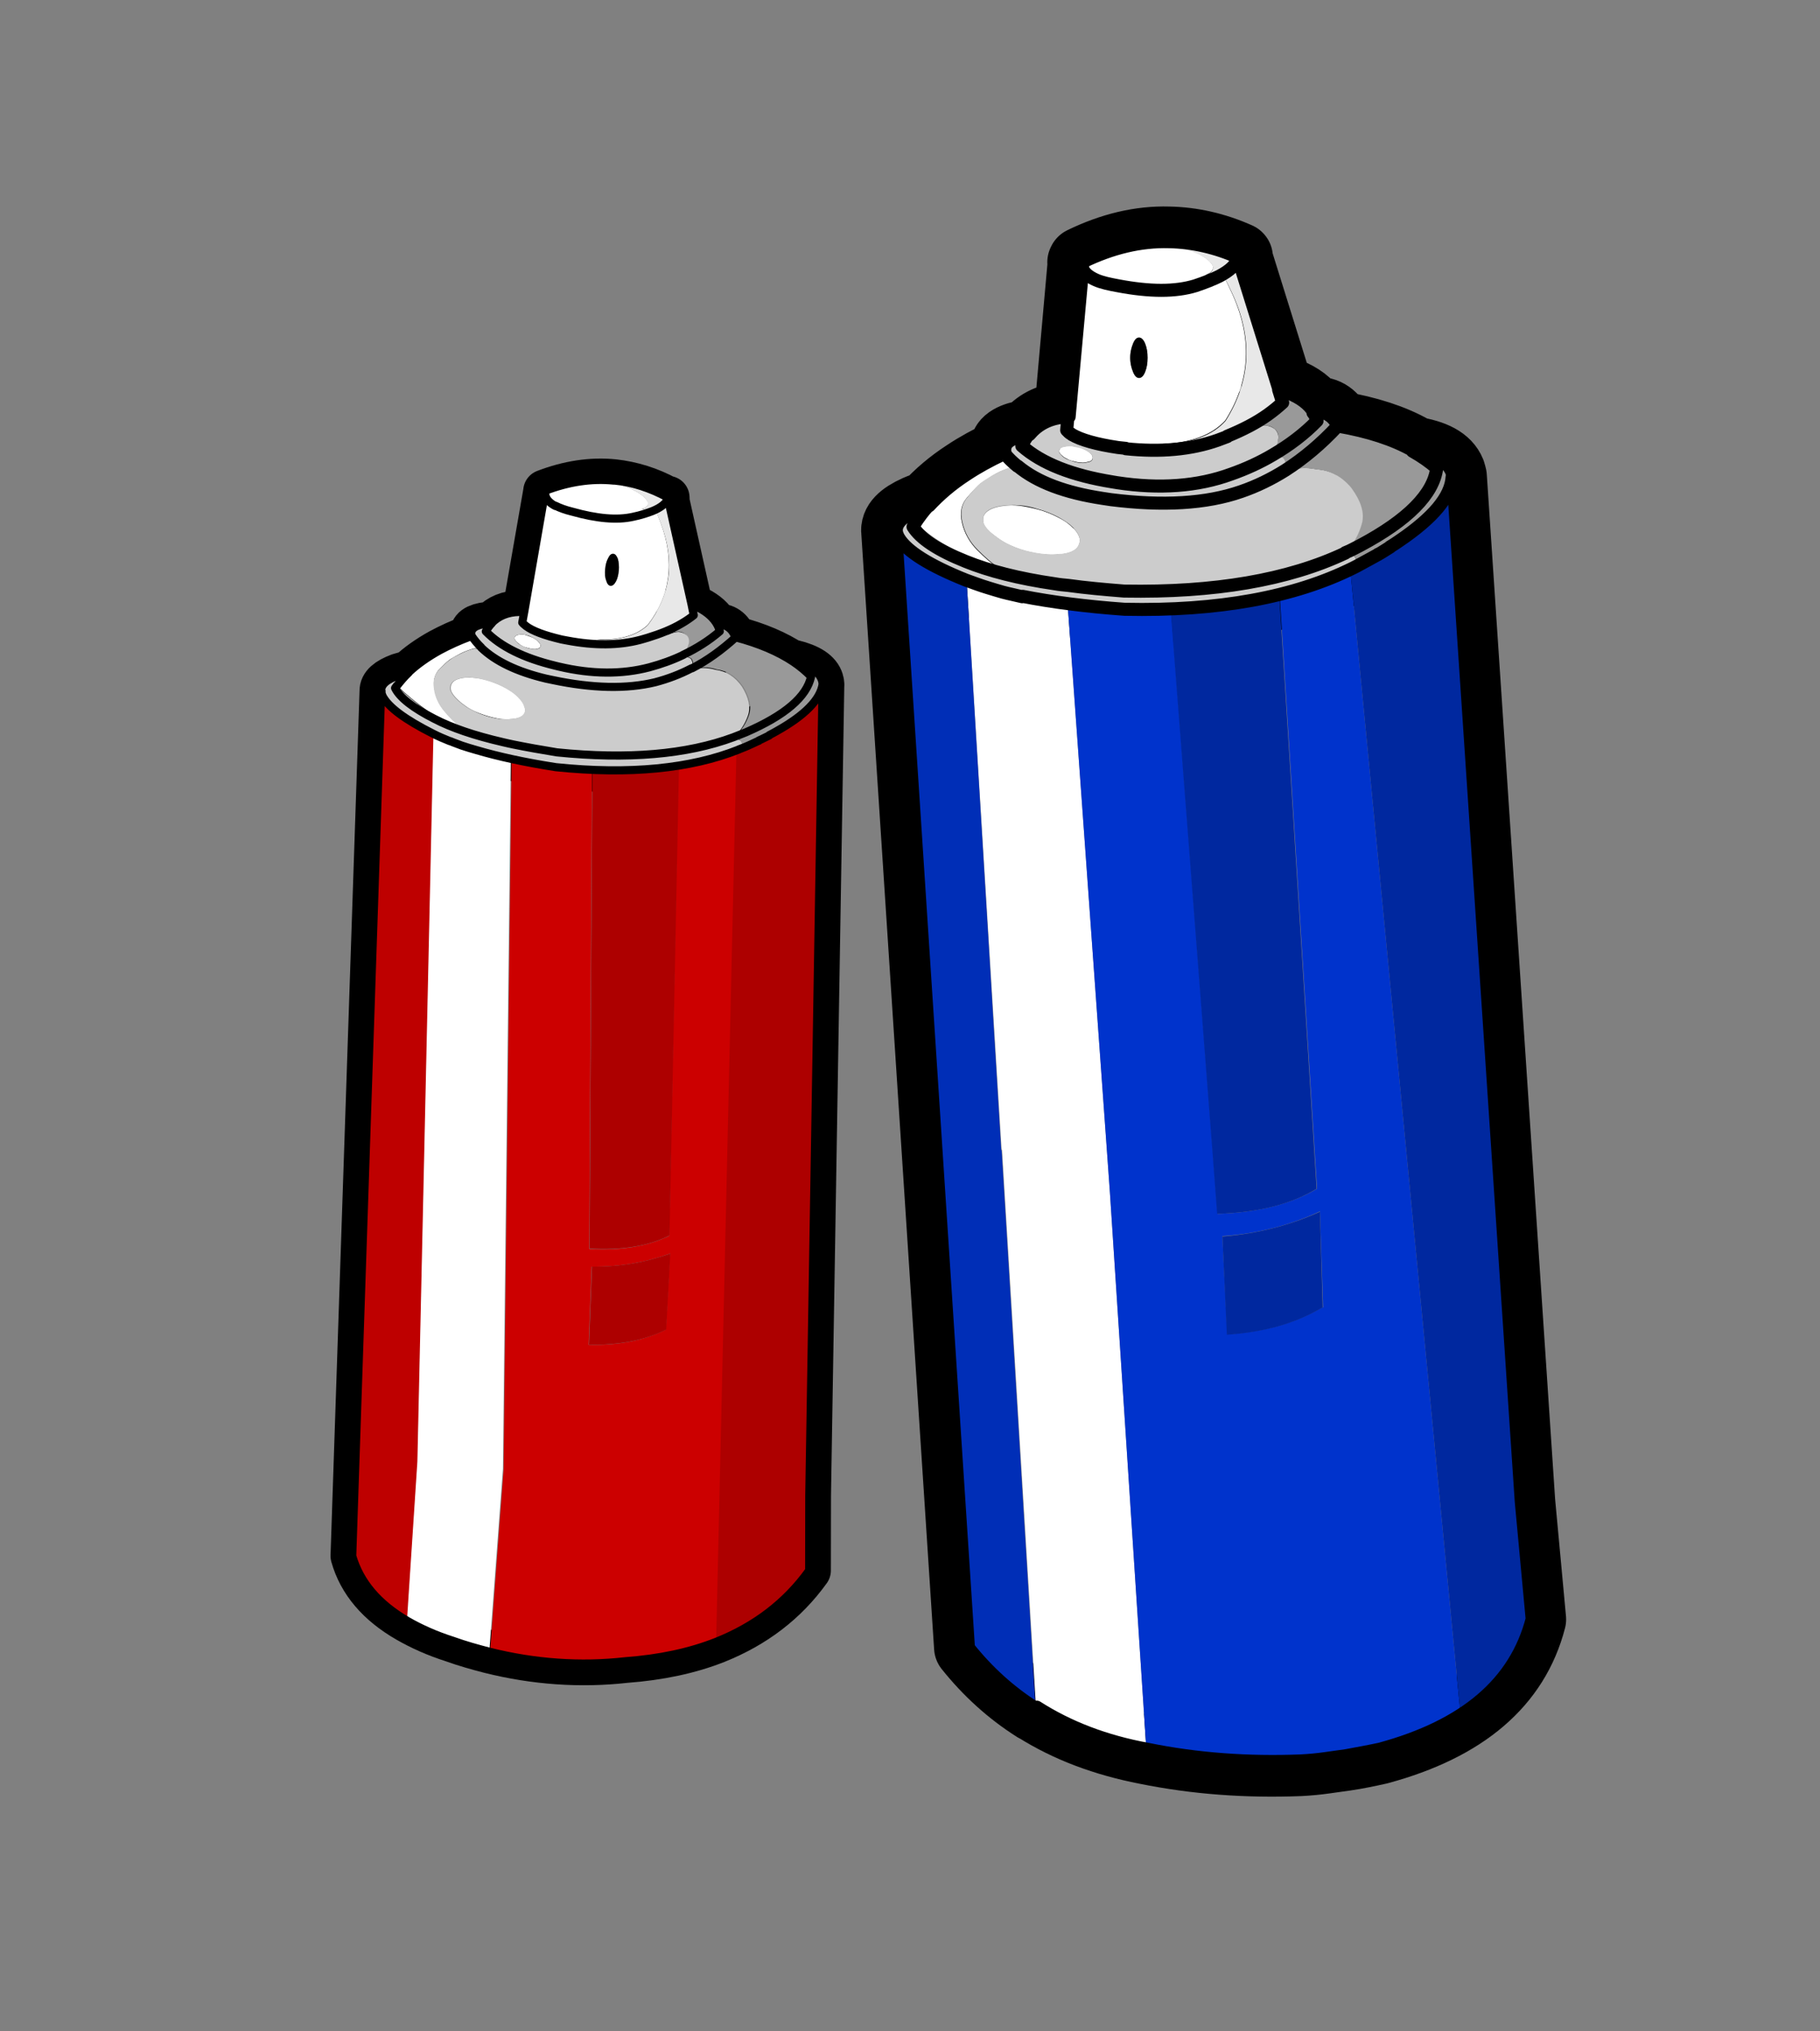 <?xml version="1.0" encoding="utf-8"?>
<!-- Generator: Adobe Illustrator 27.6.1, SVG Export Plug-In . SVG Version: 6.00 Build 0)  -->
<svg version="1.1" id="Layer_1" xmlns="http://www.w3.org/2000/svg" xmlns:xlink="http://www.w3.org/1999/xlink" x="0px" y="0px"
	 viewBox="0 0 483.8 540" style="enable-background:new 0 0 483.8 540;" xml:space="preserve">
<rect x="0" y="0" width="483.8" height="540" fill="#808080" stroke="none"/>
<style type="text/css">
	.st0{fill:none;stroke:#000000;stroke-width:17.196;stroke-linecap:round;stroke-linejoin:round;stroke-miterlimit:4.299;}
	.st1{fill:#FFFFFF;}
	.st2{fill:#0033CC;}
	.st3{fill:#00289F;}
	.st4{fill:#002EB7;}
	.st5{fill:#999999;}
	.st6{fill:#00CCFF;}
	.st7{fill:#CCCCCC;}
	.st8{fill:#E8E8E8;}
	.st9{fill:#F1F1F1;}
	.st10{fill:none;stroke:#000000;stroke-width:3.224;stroke-linecap:round;stroke-linejoin:round;stroke-miterlimit:4.299;}
	.st11{fill:none;stroke:#000000;stroke-width:13.581;stroke-linecap:round;stroke-linejoin:round;stroke-miterlimit:3.395;}
	.st12{fill:#BE0000;}
	.st13{fill:#CC0000;}
	.st14{fill:#AD0000;}
	.st15{fill:none;stroke:#000000;stroke-width:2.546;stroke-linecap:round;stroke-linejoin:round;stroke-miterlimit:3.395;}
</style>
<g transform="matrix( 1.075, 0, 0, 1.075, 791.6,332.25) ">
	<g transform="matrix( 1, 0, 0, 1, 0,0) ">
		<g>
			<path id="SprayCan_0_Layer1_0_1_STROKES" class="st0" d="M-514.8-177.5l18,275.8c4.7,5.9,10.2,10.9,16.5,14.9c0,0,0.1,0,0.1,0
				c7.9,5,17,8.4,27.3,10.4c12.3,2.5,24.9,3.4,37.9,2.9c2.1-0.1,4.2-0.3,6.3-0.6l5-0.7c2.8-0.4,5.6-1,8.3-1.6
				c21.1-5.7,33.6-16.4,37.7-32.2l-2.7-29.1l-16.9-253.5c-0.1-0.4-0.2-0.8-0.3-1.1c-1.1-2.7-4.2-4.4-9.5-5.2c2.3,1.3,4.3,2.7,6,4.2
				c-0.8,6.4-7.1,12.8-18.9,19.1c-1.2,0.6-2.4,1.3-3.7,1.8c-14.2,6.6-32.4,9.7-54.7,9.4c-4.9-0.3-9.5-0.8-13.8-1.4
				c-1.1-0.1-2.2-0.3-3.3-0.4c-9-1.3-16.4-3.2-22-5.5c-6.9-2.8-11.3-5.7-13.1-8.6c0.2-0.3,0.3-0.6,0.5-0.8c1-1.5,2.1-3,3.4-4.4
				c-1.1,0.4-2,0.7-2.9,1.1C-513.4-181.3-515.1-179.5-514.8-177.5c0.1,0.5,0.3,1,0.6,1.5c2.1,3.3,7.6,6.8,16.6,10.4
				c1.7,0.7,3.6,1.3,5.5,1.9c1.2,0.4,2.4,0.7,3.7,1.1c1.5,0.4,3.1,0.7,4.7,1.1c7.1,1.5,15.5,2.5,25.2,3.2c23.2,0.4,42.1-3,56.5-10.2
				c0.6-0.3,1.2-0.6,1.9-1c1.5-0.8,2.9-1.6,4.2-2.3c0,0,0.1,0,0.1-0.1c1.1-0.6,2.1-1.3,3.1-1.9c0.8-0.5,1.5-1,2.3-1.5
				c8.4-5.7,12.7-11,13.1-15.8 M-506.7-184.1c2.5-2.7,5.5-5.3,9.2-7.7c2.7-1.8,5.8-3.5,9.2-5.1c0.1-0.1,0.2-0.1,0.4-0.2
				c-0.1-0.3-0.2-0.7-0.1-1c0-1.8,2.1-3,6.1-3.6c2-2.4,4.7-3.9,8.3-4.3c0.4,0,0.7-0.1,1.1-0.1c0.1,0,0.2,0,0.4,0l3.4-38.1v-0.2
				c7.2-3.5,14.3-5.2,21.3-5c5.7,0.1,11.5,1.4,17.1,3.9c0,0,0.1,0,0.1,0.1c0,0.1,0,0.1-0.1,0.2l10.1,32.4c0.4,0.1,0.7,0.2,1.1,0.3
				c0.4,0.2,0.8,0.3,1.2,0.5c3,1.2,5.1,2.8,6.3,4.8c2.7-0.4,4.7,0.8,6,3.4c7.5,1.3,13.7,3.3,18.6,6.1 M-430.4-245.4l0.1,0.2
				c-0.4,1.5-1.8,3-4.4,4.3c-1.6,0.8-3.6,1.6-6,2.4c-4.9,1.5-11.2,1.5-19.1,0c-2.2-0.4-4-0.8-5.4-1.4c-1.8-0.8-2.9-1.7-3.4-2.9
				c-0.2-0.4-0.2-0.9-0.2-1.4 M-482-201.6c-0.7,0.8-1.2,1.7-1.7,2.8c5,4.4,12.5,7.3,22.4,8.9c0.4,0.1,0.8,0.1,1.2,0.2
				c10.5,1.6,19.9,0.9,28.1-2.1c3.7-1.3,7.2-2.9,10.4-4.8c4.1-2.4,7.8-5.2,10.9-8.4c-0.2-0.7-0.5-1.4-1-2 M-472.3-206l-0.3,3.3
				c0.2,0.2,0.4,0.4,0.6,0.6c0.2,0.2,0.5,0.3,0.7,0.5c2.2,1.3,6,2.4,11.4,3.2c0.6,0.1,1.2,0.1,1.9,0.2c8.6,0.9,16.2,0.2,22.7-2.1
				c0.8-0.3,1.6-0.6,2.4-0.9c3.9-1.6,7.3-3.3,10-5.3c1.4-0.9,2.6-1.9,3.7-3l-1-3.2 M-488-197c0.9,1.2,2,2.2,3.2,3.2
				c4.8,4,11.8,6.6,21.1,8c0.7,0.1,1.4,0.2,2,0.3c12.7,1.6,23.5,1,32.1-2c3.8-1.3,7.5-3.1,11-5.3c4.5-2.9,8.8-6.5,12.8-10.8"/>
		</g>
	</g>
	<g transform="matrix( 1, 0, 0, 1, 0,0) ">
		<g>
			<g id="SprayCan_0_Layer0_0_FILL">
				<path class="st1" d="M-483.5-161.6c-1.7-0.3-3.2-0.7-4.7-1.1c-1.3-0.3-2.6-0.7-3.8-1.1l-3.4-0.9l-2-0.9l0.1,0.8l8.6,140h0.1
					l8.4,137.9l27.3,10.4l-9-137.6l0,0l-10.4-144.8L-483.5-161.6 M-483.5-161.6l-8.5-2.1c1.2,0.4,2.4,0.7,3.8,1.1
					C-486.7-162.2-485.2-161.9-483.5-161.6 M-488-197c0.9,1.2,2,2.2,3.2,3.2c-1-1.1-1.9-2.3-2.8-3.4c-0.2-0.3-0.4-0.5-0.6-0.8
					C-488.1-197.7-488.1-197.4-488-197 M-509.6-183l-0.7,3.2c0.1,0.1,0.1,0.1,0.2,0.1c1-1.5,2.1-3,3.4-4.4
					C-507.8-183.7-508.7-183.3-509.6-183 M-493.9-189.5c0.6-0.4,1.5-1,2.9-1.9c1.3-0.8,2.6-1.4,3.9-1.8c1.3-0.4,3.1,0.6,5.4,3.1
					c-1-1.2-2.1-2.4-3-3.6c-1.2-1-2.3-2.1-3.2-3.2c-0.1,0.1-0.2,0.1-0.4,0.1c-3.4,1.6-6.5,3.3-9.2,5.1c-3.7,2.4-6.7,5-9.2,7.7
					c-1.3,1.4-2.4,2.9-3.4,4.4c3.2,2.6,6.5,4.9,10,6.9c3.3,1.9,6.8,3.5,10.5,4.9l0-0.9c-1.5-0.9-3.2-2.4-5.1-4.3
					c-1.9-1.9-3.2-4.2-3.8-6.8c-0.6-2.5-0.2-4.6,1.4-6.4C-495.5-188-494.4-189.1-493.9-189.5 M-469.5-176.2c-0.3-1-1.1-2-2.4-3.1
					c-0.8-0.7-1.8-1.3-2.8-1.8c-1.5-0.8-3.2-1.5-5.1-2c-1.5-0.4-3-0.7-4.4-0.9c-1.5-0.2-3-0.1-4.4,0.1c-2.6,0.4-4.2,1.3-4.6,2.7
					c-0.1,0.5-0.1,1.1,0.1,1.7c0.4,0.9,1.2,1.8,2.5,2.8c0.9,0.7,1.9,1.4,3,2c1.4,0.7,3,1.4,4.9,1.9c3.1,0.8,5.9,1.1,8.4,0.8
					c0.1,0,0.3,0,0.4,0c2.6-0.3,4-1.2,4.4-2.6C-469.3-175.2-469.3-175.7-469.5-176.2 M-465.7-239.8l-3.4-2.4l-3.3,36.2l-0.3,3.3
					c0.2,0.2,0.4,0.4,0.6,0.6c0.2,0.2,0.5,0.3,0.8,0.5c4.4,1.1,8.8,2.3,13.2,3.4c8.6,0.9,16.2,0.2,22.7-2.1c0.8-0.3,1.6-0.6,2.4-0.9
					c-5,1.7-10.2,2.3-15.9,1.9c7.1-0.3,12.2-2.2,15.5-5.8c6.3-9.9,6.8-20.5,1.5-31.8c-0.6-1.3-1.2-2.6-1.9-3.9l-1.1-0.1
					c-1.6,0.8-3.6,1.6-6,2.4c-4.9,1.5-11.2,1.5-19.1,0c-2.2-0.4-4-0.8-5.4-1.4L-465.7-239.8 M-456.2-224.1c0.4-1,0.9-1.5,1.5-1.5
					c0.6,0,1.1,0.5,1.5,1.5c0.4,1,0.6,2.1,0.6,3.5c0,1.4-0.2,2.5-0.6,3.5c-0.4,1-1,1.5-1.5,1.5c-0.6,0-1.1-0.5-1.5-1.5
					c-0.4-1-0.7-2.1-0.7-3.5C-456.9-222-456.6-223.1-456.2-224.1 M-468.7-242.8c0.4,1.2,1.6,2.1,3.4,2.9c1.4,0.6,3.2,1.1,5.4,1.4
					c7.8,1.5,14.2,1.5,19.1,0c2.4-0.8,4.4-1.6,6-2.4l-3.5-0.2c1.5-0.5,2.1-1.2,1.8-2.4c-1.4-2.3-5.5-4.1-12.2-5.4l1.2-0.5
					c-7-0.1-14.1,1.6-21.3,5v0.2C-468.9-243.6-468.8-243.2-468.7-242.8 M-468.7-242.8c-0.2-0.4-0.2-0.9-0.2-1.3l-0.1,1.6
					C-468.9-242.6-468.8-242.7-468.7-242.8 M-471.4-198.8c-0.5-0.1-1-0.1-1.5,0.1c-0.9,0.1-1.4,0.4-1.5,0.9c-0.1,0.2-0.1,0.4,0,0.6
					c0.1,0.3,0.4,0.6,0.8,0.9c0.3,0.3,0.7,0.5,1.1,0.7c0.5,0.3,1.1,0.5,1.7,0.6c1,0.3,2,0.4,2.9,0.3c0.1,0,0.1,0,0.2-0.1
					c0.9-0.1,1.4-0.4,1.5-0.9c0-0.2,0-0.3,0-0.5c-0.1-0.3-0.4-0.7-0.9-1.1c-0.3-0.2-0.6-0.4-1-0.6c-0.5-0.3-1.1-0.5-1.8-0.7
					C-470.4-198.6-470.9-198.7-471.4-198.8z"/>
				<path class="st2" d="M-472.3-158.7l10.4,144.8l0,0l9,137.6c12.3,2.5,24.9,3.4,37.9,2.9c2.1-0.1,4.2-0.3,6.3-0.6l5-0.8
					c10.4-1.8,19.9-5.2,28.5-10.1l-27.2-282.6c0.1-0.1,0.2-0.2,0.4-0.2l0.1-0.8c-14.5,7.2-33.3,10.7-56.5,10.2
					c-9.7-0.7-18.1-1.8-25.1-3.2L-472.3-158.7 M-434.1-3.4c0.1,0,0.2,0,0.2,0C-425.5-4-417.5-6-410-9.5v-0.4l0.8,24.1
					c-0.1,0.1-0.2,0.1-0.3,0.1c-6.4,3.8-14.2,6-23.4,6.6L-434.1-3.4 M-410.7-15.1c-6.4,3.8-14.6,5.9-24.6,6.2l-1.2-15.9l0,0
					l-10.3-133.4l25.4-2.3l1.5-0.8L-410.7-15.1z"/>
				<path class="st3" d="M-421.5-160.5l-25.4,2.3l10.3,133.4l0,0l1.2,15.9c10-0.3,18.2-2.3,24.6-6.2l-9.2-146.2L-421.5-160.5
					 M-433,21c9.2-0.6,17-2.8,23.4-6.6c0.1,0,0.2-0.1,0.3-0.1L-410-9.8v0.4c-7.5,3.4-15.5,5.4-23.9,6.1c-0.1,0-0.1,0-0.2,0L-433,21
					 M-402-167.5l0-0.2c-0.1,0.1-0.2,0.2-0.4,0.2l27.2,282.6c-8.6,4.9-18.1,8.3-28.5,10.1c2.8-0.4,5.6-0.9,8.3-1.6
					c21.1-5.7,33.6-16.4,37.7-32.2l-2.7-29.1l-16.9-253.5c-0.3,4.9-4.7,10.1-13.1,15.8c-0.7,0.5-1.5,1-2.3,1.5
					c-2.1,1.4-4.2,2.8-6.2,4.1C-399.9-169-400.9-168.2-402-167.5z"/>
				<path class="st4" d="M-480.3,113.3c0,0-0.1,0-0.1,0L-480.3,113.3L-480.3,113.3 M-497.3-164.7c-6.9-2.3-12.7-6.1-17.4-11.3
					l17.8,274.4l16.5,14.9c0,0,0.1,0,0.1,0l-8.4-137.9h-0.1L-497.3-164.7z"/>
				<path class="st5" d="M-514.7-176.1c4.7,5.2,10.5,9,17.4,11.3l-0.1-0.8l2,0.9l3.4,0.9c-2-0.6-3.8-1.3-5.5-1.9
					c-9-3.6-14.6-7.1-16.6-10.4c-0.3-0.5-0.5-1-0.6-1.5L-514.7-176.1 M-401.8-168.6l-0.1,0.8l0,0.2c1.1-0.7,2.1-1.5,3.2-2.2
					c1-0.7,2-1.4,3.1-2.1c-1.3,0.8-2.7,1.6-4.2,2.3C-400.6-169.2-401.2-168.9-401.8-168.6 M-387.1-197.5c-4.9-2.8-11.1-4.8-18.6-6.1
					c-4,4.3-8.3,7.9-12.8,10.8l0.1,0.5c2.3-1.1,4.8-1.3,7.5-0.7c3.3,0.2,6.2,1.7,8.6,4.6c2.4,3.2,3.2,6.1,2.6,8.8
					c-0.7,2.6-2,5.1-4,7.3c1.3-0.6,2.5-1.2,3.7-1.8c11.8-6.3,18.1-12.7,18.9-19.1C-382.8-194.8-384.8-196.2-387.1-197.5 M-379.1-188
					c0.5-1.4,1-2.8,1.5-4.2c-1.1-2.6-4.2-4.4-9.5-5.2c2.3,1.3,4.3,2.7,6,4.2c-0.8,6.4-7.1,12.8-18.9,19.1c-1.2,0.6-2.4,1.3-3.7,1.8
					c0,0.1-0.1,0.3-0.1,0.4c1.2,0.1,2,0.3,2.3,0.4c0.8,0.8,0.7,1.8-0.4,2.9c0.6-0.3,1.2-0.6,1.9-1c1.5-0.8,2.9-1.6,4.2-2.3
					c0,0,0,0,0-0.1c4.3-3.1,8.4-6.4,12.3-9.9C-381.4-183.6-380-185.6-379.1-188 M-410.7-205c-3.1,3.2-6.8,6-10.9,8.3
					c0,0.2,0,0.3-0.1,0.5c1.7,0.1,2.7,0.3,2.9,0.8c0.5,0.9,0.6,1.8,0.3,2.7c4.5-2.9,8.8-6.5,12.8-10.8c-1.3-2.7-3.2-3.8-6-3.4
					C-411.2-206.4-410.9-205.7-410.7-205 M-417.9-211.8c-0.4,0.4-0.7,0.9-1.1,1.3l0,1.2c-1.5,1.3-3,2.5-4.6,3.5
					c-1.2,1.1-2.3,2.2-3.5,3.2c1.2-0.7,2.2-1.1,3.2-1.2c1-0.1,1.9,0.1,2.7,0.8c0.8,0.6,1.1,1.5,0.9,2.6c-0.2,1.1-0.6,2.4-1.3,3.8
					c4.1-2.4,7.8-5.1,10.9-8.3c-0.2-0.7-0.5-1.4-1-2C-412.8-209-414.9-210.6-417.9-211.8 M-471.3-201.6c2.2,1.3,6,2.4,11.4,3.2
					c0.6,0.1,1.2,0.1,1.9,0.2C-462.4-199.3-466.9-200.4-471.3-201.6z"/>
				<path class="st6" d="M-395.7-171.9C-395.7-171.9-395.8-171.9-395.7-171.9c-1.1,0.8-2.1,1.5-3.1,2.2c2-1.3,4.1-2.7,6.2-4.1
					C-393.6-173.2-394.6-172.5-395.7-171.9z"/>
				<path class="st7" d="M-383.4-181.8c-3.9,3.5-8,6.8-12.3,9.9c1.1-0.6,2.1-1.3,3.1-1.9c0.8-0.5,1.6-1,2.3-1.5
					c8.4-5.7,12.7-10.9,13.1-15.8c-0.1-0.4-0.2-0.8-0.3-1.1c-0.5,1.4-1,2.9-1.5,4.2C-380-185.6-381.4-183.6-383.4-181.8
					 M-419.1-212.3l0.1,1.8c0.4-0.4,0.7-0.9,1.1-1.3C-418.3-212-418.7-212.1-419.1-212.3 M-463.7-185.8c-9.3-1.4-16.3-4-21-8
					c1,1.2,2,2.4,3,3.6c-2.4-2.5-4.2-3.5-5.4-3.1c-1.3,0.4-2.6,1.1-3.9,1.8c-1.3,0.8-2.3,1.4-2.9,1.9c-0.6,0.4-1.6,1.5-3.1,3.3
					c-1.6,1.8-2,3.9-1.4,6.4c0.6,2.6,1.8,4.8,3.8,6.8c1.9,1.9,3.6,3.4,5.1,4.3l0,0.9c-3.7-1.4-7.2-3-10.5-4.9c-3.5-2-6.8-4.3-10-6.9
					c-0.2,0.3-0.3,0.6-0.5,0.9c1.8,2.9,6.1,5.8,13.1,8.6c5.7,2.3,13,4.2,22,5.5c1.1,0.2,2.2,0.3,3.3,0.4c4.2,0.6,8.8,1,13.8,1.4
					c22.3,0.4,40.5-2.7,54.7-9.4c2-2.3,3.3-4.7,4-7.3c0.7-2.6-0.2-5.5-2.6-8.8c-2.4-2.9-5.3-4.4-8.6-4.6c-2.7-0.6-5.3-0.4-7.5,0.7
					l-0.1-0.5c-3.5,2.2-7.2,4-11,5.3c-8.7,3-19.4,3.6-32.1,2C-462.3-185.6-463-185.7-463.7-185.8 M-469.5-174.7
					c-0.4,1.4-1.8,2.3-4.4,2.6c-0.2,0-0.3,0-0.4,0c-2.5,0.3-5.3,0-8.4-0.8c-1.8-0.5-3.4-1.1-4.9-1.9c-1.1-0.6-2.1-1.3-3-2
					c-1.3-1-2.1-1.9-2.5-2.8c-0.2-0.6-0.2-1.2-0.1-1.7c0.4-1.4,1.9-2.3,4.6-2.7c1.4-0.2,2.8-0.2,4.4-0.1c1.4,0.1,2.9,0.4,4.4,0.9
					c1.9,0.5,3.6,1.2,5.1,2c1.1,0.6,2,1.2,2.8,1.8c1.3,1.1,2.1,2.1,2.4,3.1C-469.3-175.7-469.3-175.2-469.5-174.7 M-461.6-185.5
					c12.7,1.6,23.5,1,32.1-2c3.8-1.3,7.5-3.1,11-5.3c0.3-0.9,0.2-1.8-0.3-2.7c-0.2-0.5-1.1-0.7-2.9-0.8c0-0.1,0-0.3,0.1-0.5
					c-3.2,1.9-6.6,3.5-10.4,4.8c-8.2,3-17.6,3.7-28.1,2.1c-0.4-0.1-0.8-0.1-1.2-0.2c-9.9-1.5-17.4-4.5-22.4-8.9c0.5-1,1-1.9,1.7-2.8
					c-4,0.5-6.1,1.7-6.1,3.6c0.2,0.3,0.4,0.5,0.6,0.8c0.9,1.2,1.8,2.3,2.8,3.4c4.8,4,11.8,6.6,21,8
					C-463-185.7-462.3-185.6-461.6-185.5 M-473.7-205.9c-3.6,0.4-6.3,1.9-8.3,4.3c-0.7,0.8-1.2,1.7-1.7,2.8c5,4.4,12.5,7.3,22.4,8.9
					c0.4,0.1,0.8,0.1,1.2,0.2c10.5,1.6,19.9,0.9,28.1-2.1c3.7-1.3,7.2-2.9,10.4-4.8c0.7-1.4,1.2-2.7,1.3-3.8c0.2-1.1-0.2-2-0.9-2.6
					c-0.8-0.6-1.7-0.9-2.7-0.8c-1,0.1-2,0.5-3.2,1.2c1.2-1.1,2.3-2.1,3.5-3.2c-3,2-6.1,3.6-9.4,4.6c-0.8,0.3-1.6,0.6-2.4,0.9
					c-6.5,2.3-14.1,3-22.7,2.1c-0.6-0.1-1.2-0.1-1.9-0.2c-5.4-0.8-9.2-1.9-11.4-3.2c-0.3-0.2-0.5-0.3-0.8-0.5
					c-0.3-0.1-0.6-0.2-0.9-0.2c0-0.1-0.1-0.1,0-0.2c0.1-1.1,0.2-2.2,0.2-3.4C-473-205.9-473.4-205.9-473.7-205.9 M-468.1-197.8
					c0.4,0.2,0.7,0.4,1,0.6c0.5,0.4,0.8,0.7,0.9,1.1c0,0.2,0,0.3,0,0.5c-0.1,0.5-0.6,0.8-1.5,0.9c-0.1,0-0.1,0.1-0.2,0.1
					c-0.9,0.1-1.8,0-2.9-0.3c-0.6-0.2-1.2-0.4-1.7-0.6c-0.4-0.2-0.8-0.4-1.1-0.7c-0.4-0.3-0.7-0.7-0.8-0.9c-0.1-0.2-0.1-0.4,0-0.6
					c0.1-0.5,0.6-0.8,1.5-0.9c0.5-0.1,1-0.1,1.5-0.1c0.5,0.1,1,0.2,1.5,0.3C-469.2-198.3-468.6-198-468.1-197.8 M-497.5-165.6
					c1.7,0.7,3.6,1.3,5.5,1.9l8.5,2.1c7.1,1.5,15.5,2.6,25.1,3.2c23.2,0.4,42.1-3,56.5-10.2c1.1-1.1,1.2-2,0.4-2.9
					c-0.3-0.2-1.1-0.3-2.3-0.4c0-0.1,0.1-0.3,0.1-0.4c-14.2,6.6-32.4,9.7-54.7,9.4c-4.9-0.3-9.5-0.8-13.8-1.4
					c-1.2-0.1-2.3-0.3-3.3-0.4c-9-1.3-16.4-3.2-22-5.5c-6.9-2.8-11.3-5.7-13.1-8.6c0.2-0.3,0.3-0.6,0.5-0.9c-0.1,0-0.1-0.1-0.2-0.1
					l0.7-3.2c-3.8,1.6-5.5,3.5-5.2,5.4c0.1,0.5,0.3,1,0.6,1.5C-512.1-172.7-506.5-169.2-497.5-165.6z"/>
				<path class="st8" d="M-419-210.5l-0.1-1.8c-0.4-0.1-0.7-0.2-1.1-0.3l1,3.2c-1.1,1-2.3,2-3.6,2.9c-2.8,2-6.1,3.7-10,5.3
					c3.2-1.1,6.4-2.6,9.4-4.6c1.6-1,3.1-2.2,4.6-3.5L-419-210.5 M-431.8-236.8c5.3,11.2,4.8,21.8-1.5,31.8
					c-3.2,3.6-8.4,5.5-15.5,5.8c5.6,0.4,10.9-0.2,15.9-1.9c3.9-1.6,7.3-3.3,10-5.3c1.3-0.9,2.6-1.9,3.6-2.9l-1-3.2l-10.1-32.4
					c-0.4,1.5-1.8,3-4.4,4.3l1.1,0.1C-433-239.4-432.4-238.1-431.8-236.8 M-436.5-243.4c0.3,1.1-0.3,1.9-1.8,2.4l3.5,0.2
					c2.6-1.3,4-2.8,4.4-4.3l0-0.2c-5.7-2.5-11.4-3.8-17.1-3.9l-1.2,0.5C-442-247.5-437.9-245.7-436.5-243.4z"/>
				<path d="M-456.2-217.1c0.4,1,0.9,1.5,1.5,1.5c0.6,0,1.1-0.5,1.5-1.5c0.4-1,0.6-2.1,0.6-3.5c0-1.4-0.2-2.5-0.6-3.5
					c-0.4-1-1-1.5-1.5-1.5c-0.6,0-1.1,0.5-1.5,1.5c-0.4,1-0.7,2.1-0.7,3.5C-456.9-219.2-456.6-218.1-456.2-217.1z"/>
				<path class="st9" d="M-469-242.5v0.3l3.4,2.4l0.4-0.1c-1.8-0.8-3-1.7-3.4-2.9C-468.8-242.7-468.9-242.6-469-242.5 M-472.9-202.6
					c0,0.1,0,0.2,0,0.2c0.3,0.1,0.6,0.2,0.9,0.2c-0.2-0.2-0.4-0.4-0.6-0.6l0.3-3.3c-0.1,0-0.2,0-0.4,0
					C-472.8-204.8-472.8-203.7-472.9-202.6z"/>
			</g>
		</g>
		<g>
			<path id="SprayCan_0_Layer0_0_1_STROKES" class="st10" d="M-480.4,113.3c-6.3-4-11.8-9-16.5-14.9l-17.9-274.4l-0.1-1.5
				 M-492-163.7c-2-0.6-3.8-1.3-5.5-1.9c-9-3.6-14.6-7.1-16.6-10.4c-0.3-0.5-0.5-1-0.6-1.5c-0.3-2,1.4-3.8,5.2-5.4
				c0.9-0.4,1.8-0.7,2.9-1.1c2.5-2.7,5.5-5.3,9.2-7.7c2.7-1.8,5.8-3.5,9.2-5.1c0.1-0.1,0.2-0.1,0.4-0.2c-0.1-0.3-0.2-0.7-0.1-1
				c0-1.8,2.1-3,6.1-3.6c2-2.4,4.7-3.9,8.3-4.3c0.4,0,0.7-0.1,1.1-0.1c0.1,0,0.2,0,0.4,0l3.3-36.2l0-0.3l0.1-1.6v-0.2
				c7.2-3.5,14.3-5.2,21.3-5c5.7,0.1,11.5,1.4,17.1,3.9c0,0,0.1,0,0.1,0.1c0,0.1,0,0.1-0.1,0.2l10.1,32.4c0.4,0.1,0.7,0.2,1.1,0.3
				c0.4,0.2,0.8,0.3,1.2,0.5c3,1.2,5.1,2.8,6.3,4.8c2.7-0.4,4.7,0.8,6,3.4c7.5,1.3,13.7,3.3,18.6,6.1c5.3,0.8,8.4,2.6,9.5,5.2
				c0.1,0.4,0.2,0.7,0.3,1.1l16.9,253.5l2.7,29.1c-4.1,15.8-16.6,26.5-37.7,32.2c-2.8,0.6-5.6,1.1-8.3,1.6l-5,0.7
				c-2.1,0.3-4.2,0.5-6.3,0.6c-13,0.5-25.7-0.4-37.9-2.9c-10.4-1.9-19.5-5.4-27.3-10.4 M-434.8-240.8c-1.6,0.8-3.6,1.6-6,2.4
				c-4.9,1.5-11.2,1.5-19.1,0c-2.2-0.4-4-0.8-5.4-1.4c-1.8-0.8-2.9-1.7-3.4-2.9c-0.2-0.4-0.2-0.9-0.2-1.4 M-458-198.1
				c8.6,0.9,16.2,0.2,22.7-2.1c0.8-0.3,1.6-0.6,2.4-0.9 M-472.3-206l-0.3,3.3c0.2,0.2,0.4,0.4,0.6,0.6c0.2,0.2,0.5,0.3,0.7,0.5
				 M-434.8-240.8c2.6-1.4,4.1-2.8,4.4-4.3l-0.1-0.2 M-471.3-201.6c2.2,1.3,6,2.4,11.4,3.2c0.6,0.1,1.2,0.1,1.9,0.2 M-484.7-193.8
				c4.8,4,11.8,6.6,21.1,8c0.7,0.1,1.4,0.2,2,0.3c12.7,1.6,23.5,1,32.1-2c3.8-1.3,7.5-3.1,11-5.3 M-482-201.6
				c-0.7,0.8-1.2,1.7-1.7,2.8c5,4.4,12.5,7.3,22.4,8.9c0.4,0.1,0.8,0.1,1.2,0.2c10.5,1.6,19.9,0.9,28.1-2.1
				c3.7-1.3,7.2-2.9,10.4-4.8 M-506.7-184.1c-1.3,1.4-2.4,2.9-3.4,4.4 M-488-197c0.9,1.2,2,2.2,3.2,3.2 M-510.1-179.6
				c-0.2,0.3-0.3,0.5-0.5,0.8c1.8,2.9,6.1,5.8,13.1,8.6c5.7,2.3,13,4.2,22,5.5c1.1,0.2,2.2,0.3,3.3,0.4c4.3,0.6,8.8,1,13.8,1.4
				c22.3,0.4,40.5-2.7,54.7-9.4 M-401.8-168.6c-14.5,7.2-33.3,10.7-56.5,10.2c-9.7-0.7-18.1-1.8-25.2-3.2 M-492-163.7
				c1.2,0.4,2.4,0.7,3.7,1.1c1.5,0.4,3.1,0.7,4.7,1.1 M-420.2-212.7l1,3.2c-1.1,1-2.3,2-3.7,3c-2.8,2-6.1,3.7-10,5.3 M-421.6-196.6
				c4.1-2.4,7.8-5.2,10.9-8.4c-0.2-0.7-0.5-1.4-1-2 M-401.8-168.6c0.6-0.3,1.2-0.6,1.9-1c1.5-0.8,2.9-1.6,4.2-2.3c0,0,0.1,0,0.1-0.1
				 M-387.1-197.5c2.3,1.3,4.3,2.7,6,4.2c-0.8,6.4-7.1,12.8-18.9,19.1c-1.2,0.6-2.4,1.3-3.7,1.8 M-418.5-192.8
				c4.5-2.9,8.8-6.5,12.8-10.8 M-377.3-191.1c-0.3,4.9-4.7,10.1-13.1,15.8c-0.7,0.5-1.5,1-2.3,1.5 M-395.7-171.9
				c1.1-0.6,2.1-1.3,3.1-1.9 M-480.3,113.3c0,0-0.1,0-0.1,0"/>
		</g>
	</g>
</g>
<g transform="matrix( 0.846, -0.071, 0.071, 0.846, 960.85,403.65) ">
	<g transform="matrix( 1, 0, 0, 1, 0,0) ">
		<g>
			<path id="SprayCan_Border_0_Layer1_0_1_STROKES" class="st11" d="M-987.2-342.8l-31.7,269.1c1.6,8.4,6.8,15.7,15.5,21.7
				c3.9,2.7,8.4,5.2,13.7,7.4c3.7,1.7,7.5,3.1,11.2,4.4c13.8,4.7,27.9,6.9,42.1,6.5c10.7,0.1,20.3-1.1,28.9-3.7
				c12.4-3.8,22.7-10.3,30.8-19.8l2-23.4l25.4-252.8c0-0.4,0-0.8-0.1-1.2c-0.6-2.8-3.4-5-8.5-6.7c2,1.6,3.8,3.3,5.2,5.1
				c-1.9,6.2-9.2,11.5-21.8,15.7c-1.3,0.4-2.6,0.8-4,1.2c-15.1,4.2-33.6,4.2-55.5,0.1c-4.8-1.2-9.3-2.4-13.4-3.6
				c-1.1-0.3-2.2-0.7-3.2-1c-8.7-2.8-15.6-5.8-20.8-9.1c-6.3-3.9-10.2-7.5-11.4-10.6c0.2-0.2,0.4-0.5,0.6-0.7c1.2-1.3,2.5-2.6,4-3.8
				c-1.1,0.2-2.1,0.4-3,0.6C-985.1-346.3-987.1-344.8-987.2-342.8c0,0.5,0.1,1,0.3,1.6c1.5,3.6,6.4,7.9,14.7,13
				c1.6,1,3.3,1.9,5.1,2.8c1.1,0.6,2.3,1.1,3.5,1.7c1.4,0.6,2.9,1.2,4.5,1.8c6.7,2.6,14.8,5.1,24.3,7.4c22.8,4.3,42,4,57.5-0.7
				c0.7-0.2,1.3-0.4,2-0.6c1.6-0.5,3.1-1.1,4.5-1.6c0,0,0.1,0,0.1,0c1.2-0.4,2.3-0.9,3.4-1.3c0.9-0.4,1.7-0.7,2.5-1.1
				c9.2-4.2,14.4-8.7,15.5-13.4 M-978.1-347.9c2.9-2.3,6.3-4.3,10.3-6.1c3-1.3,6.3-2.5,9.9-3.5c0.1,0,0.3-0.1,0.4-0.1
				c0-0.4,0-0.7,0-1c0.3-1.8,2.5-2.6,6.6-2.5c2.4-2.1,5.3-3,8.9-2.8c0.4,0,0.7,0,1.1,0.1c0.1,0,0.2,0,0.3,0l9.7-37l0-0.1
				c7.6-2.2,14.9-2.7,21.8-1.4c5.6,1.1,11.1,3.3,16.2,6.7c0,0,0.1,0,0.1,0.1c0,0.1-0.1,0.1-0.1,0.2l4.6,33.7c0.3,0.2,0.7,0.3,1,0.5
				c0.4,0.2,0.8,0.5,1.1,0.7c2.7,1.7,4.5,3.6,5.4,5.8c2.7,0.1,4.5,1.6,5.3,4.4c7.1,2.5,12.9,5.6,17.3,9.1 M-892.7-395.7l0,0.3
				c-0.6,1.4-2.3,2.6-5.1,3.5c-1.7,0.5-3.8,1-6.3,1.3c-5.1,0.7-11.3-0.4-18.8-3.2c-2.1-0.7-3.8-1.5-5.1-2.3
				c-1.7-1.1-2.6-2.2-2.8-3.4c-0.1-0.5-0.1-0.9,0-1.4 M-940.6-363.8l-0.9,3.3c0.1,0.2,0.3,0.4,0.5,0.6c0.2,0.2,0.4,0.4,0.6,0.6
				c2,1.7,5.5,3.4,10.7,5.1c0.6,0.2,1.2,0.3,1.8,0.5c8.4,2.3,15.9,2.8,22.7,1.7c0.9-0.2,1.7-0.3,2.5-0.5c4.1-0.9,7.7-2.1,10.8-3.5
				c1.5-0.7,2.9-1.5,4.1-2.3l-0.4-3.4 M-950.9-361.1c-0.8,0.7-1.5,1.5-2.1,2.4c4.2,5.1,11.1,9.3,20.7,12.5c0.4,0.1,0.8,0.3,1.2,0.4
				c10.1,3.3,19.5,4.1,28.1,2.6c3.9-0.7,7.6-1.7,11-3c4.5-1.7,8.5-3.8,12.1-6.4c-0.1-0.7-0.3-1.4-0.6-2.1 M-957.5-357.6
				c0.7,1.3,1.6,2.6,2.6,3.7c4.1,4.7,10.6,8.5,19.4,11.4c0.6,0.2,1.3,0.4,2,0.6c12.3,3.7,23,4.8,32,3.4c4-0.7,7.9-1.8,11.7-3.4
				c4.9-2.1,9.7-4.9,14.4-8.5"/>
		</g>
	</g>
	<g transform="matrix( 1, 0, 0, 1, 0,0) ">
		<g>
			<g id="SprayCan_Border_0_Layer0_0_FILL">
				<path class="st12" d="M-972-327.3c-6.4-3.4-11.5-8.1-15.3-14.1l-31.6,267.6c1.6,8.4,6.8,15.7,15.5,21.7l7.4-49.2l0,0l9.2-86.5
					l0,0L-972-327.3z"/>
				<path class="st1" d="M-959-321.9c-1.6-0.6-3.1-1.2-4.5-1.8c-1.2-0.5-2.4-1.1-3.5-1.7l-3.2-1.4l-1.8-1.3l-0.1,0.7l-14.8,139.5
					l0,0l-9.2,86.5l0,0l-7.4,49.2c3.9,2.7,8.4,5.2,13.7,7.4c3.7,1.7,7.5,3.1,11.2,4.4l9-56.5l0,0l14.2-149.2l0,0l6.8-71.3
					L-959-321.9 M-959-321.9l-8-3.5c1.1,0.6,2.3,1.1,3.5,1.7C-962.1-323.1-960.6-322.5-959-321.9 M-957.5-357.6
					c0.7,1.3,1.6,2.6,2.7,3.7c-0.8-1.3-1.5-2.6-2.2-3.9c-0.2-0.3-0.3-0.6-0.5-0.9C-957.5-358.3-957.5-357.9-957.5-357.6
					 M-981.1-347.3l-1.2,3c0.1,0.1,0.1,0.1,0.2,0.2c1.2-1.3,2.5-2.6,4-3.8C-979.2-347.7-980.2-347.5-981.1-347.3 M-978.1-347.9
					c-1.5,1.2-2.8,2.5-4,3.8c2.7,3.1,5.6,5.9,8.7,8.5c3,2.4,6.2,4.6,9.5,6.6l0.2-0.9c-1.3-1.2-2.8-2.9-4.3-5.1
					c-1.6-2.2-2.4-4.7-2.6-7.3c-0.2-2.6,0.6-4.6,2.4-6.1c1.8-1.5,3-2.4,3.7-2.7c0.6-0.3,1.7-0.8,3.1-1.4c1.5-0.6,2.8-0.9,4.2-1.2
					c1.3-0.2,2.9,1.1,4.9,3.9c-0.8-1.3-1.6-2.7-2.4-4.1c-1.1-1.2-1.9-2.4-2.7-3.7c-0.1,0-0.3,0.1-0.4,0.1c-3.6,1-6.9,2.2-9.9,3.5
					C-971.8-352.2-975.3-350.2-978.1-347.9 M-942.8-334c-0.1-1-0.7-2.1-1.8-3.4c-0.7-0.8-1.5-1.6-2.5-2.3c-1.3-1-2.9-2-4.7-2.8
					c-1.4-0.7-2.8-1.2-4.2-1.6c-1.5-0.4-2.9-0.6-4.3-0.7c-2.7,0-4.3,0.6-4.9,1.9c-0.2,0.5-0.3,1.1-0.2,1.7c0.2,0.9,0.9,2,2,3.2
					c0.8,0.9,1.7,1.7,2.7,2.5c1.3,1,2.8,1.8,4.5,2.6c2.9,1.3,5.6,2.1,8.1,2.2c0.1,0,0.3,0,0.5,0c2.6,0.1,4.2-0.5,4.8-1.8
					C-942.8-332.9-942.7-333.4-942.8-334 M-928.4-396.1l-2.9-2.9l-9.3,35.2l-0.9,3.3c0.1,0.2,0.3,0.4,0.5,0.6
					c0.2,0.2,0.4,0.4,0.7,0.6c4.2,1.9,8.3,3.7,12.5,5.6c8.4,2.3,15.9,2.8,22.7,1.7c0.9-0.2,1.7-0.3,2.5-0.5
					c-5.2,0.8-10.5,0.6-15.9-0.8c7,0.9,12.4-0.2,16.2-3.2c7.9-8.7,10.1-19.1,6.8-31.1c-0.4-1.4-0.8-2.8-1.2-4.2l-1.1-0.3
					c-1.7,0.6-3.8,1-6.4,1.4c-5.1,0.7-11.3-0.4-18.8-3.2c-2.1-0.7-3.8-1.5-5.1-2.3L-928.4-396.1 M-912.9-378.3
					c0.6-0.9,1.1-1.3,1.7-1.2s1,0.7,1.3,1.7c0.2,1,0.2,2.2,0,3.6c-0.2,1.3-0.6,2.5-1.2,3.4c-0.6,0.9-1.2,1.3-1.8,1.2s-1-0.7-1.2-1.7
					c-0.3-1-0.3-2.2-0.1-3.6C-913.9-376.3-913.5-377.4-912.9-378.3 M-930.9-399.5c0.2,1.2,1.2,2.4,2.9,3.4c1.3,0.8,3,1.6,5.1,2.3
					c7.5,2.8,13.7,3.9,18.8,3.2c2.5-0.3,4.6-0.8,6.4-1.4l-3.5-0.8c1.6-0.2,2.3-0.9,2.2-2c-1-2.5-4.7-5-11.2-7.4l1.3-0.3
					c-6.9-1.3-14.2-0.8-21.8,1.4l0,0.1C-931-400.4-931-399.9-930.9-399.5 M-931.3-399.3c0.1-0.1,0.3-0.1,0.4-0.2
					c-0.1-0.4-0.1-0.9,0-1.4L-931.3-399.3 M-940.9-356.6c-0.5-0.2-1-0.2-1.5-0.2c-0.9,0-1.5,0.2-1.7,0.6c-0.1,0.2-0.1,0.4-0.1,0.6
					c0.1,0.3,0.3,0.7,0.7,1.1c0.3,0.3,0.6,0.6,0.9,0.9c0.4,0.3,1,0.7,1.6,0.9c1,0.4,1.9,0.7,2.8,0.8c0.1,0,0.1,0,0.2,0
					c0.9,0,1.4-0.2,1.6-0.6c0.1-0.2,0.1-0.3,0.1-0.5c0-0.3-0.3-0.7-0.7-1.2c-0.2-0.3-0.5-0.5-0.8-0.8c-0.5-0.4-1-0.7-1.7-1
					C-940-356.2-940.4-356.4-940.9-356.6z"/>
				<path class="st13" d="M-948.4-317.2l-6.8,71.3l0,0l-14.2,149.2l0,0l-9,56.5c13.8,4.7,27.9,6.9,42.1,6.5
					c10.7,0.1,20.3-1.1,28.9-3.7l29.6-276.8c0.1-0.1,0.3-0.1,0.4-0.2l0.3-0.8c-15.5,4.7-34.6,5-57.5,0.7c-9.5-2.3-17.5-4.7-24.3-7.4
					L-948.4-317.2 M-936.6-157.7c0.1,0,0.2,0,0.2,0c8.4,0.8,16.6,0.1,24.5-2l0.1-0.3l-3.3,23.9c-0.1,0-0.2,0.1-0.3,0.1
					c-7,2.7-15,3.6-24.2,2.6L-936.6-157.7 M-911.6-165.3c-7,2.7-15.4,3.4-25.3,2l6.4-71.4c0,0,0,0.1,0,0.1c0,0,0-0.1,0-0.1l7-77.7
					l25.4,2l1.6-0.5L-911.6-165.3z"/>
				<path class="st14" d="M-898-310.5l-25.4-2l-7,77.7c0,0.1,0,0.1,0,0.1c0,0,0-0.1,0-0.1l-6.4,71.4c9.9,1.4,18.3,0.8,25.3-2
					l15.2-145.8L-898-310.5 M-939.5-133.4c9.2,0.9,17.2,0.1,24.2-2.6c0.1,0,0.2-0.1,0.3-0.1l3.3-23.9l-0.1,0.3
					c-8,2.1-16.1,2.8-24.5,2c-0.1,0-0.1,0-0.2,0L-939.5-133.4 M-877.7-314.2l0.1-0.2c-0.1,0.1-0.3,0.1-0.4,0.2l-29.6,276.8
					c12.4-3.8,22.6-10.3,30.8-19.8l2-23.4l25.4-252.8c-1.1,4.7-6.3,9.2-15.5,13.4c-0.8,0.4-1.7,0.8-2.5,1.1c-2.3,1.1-4.6,2.1-6.8,3
					C-875.3-315.3-876.5-314.7-877.7-314.2z"/>
				<path class="st5" d="M-987.2-342.8l-0.1,1.4c3.7,5.9,8.8,10.6,15.3,14.1l0.1-0.7l1.8,1.3l3.2,1.4c-1.9-0.9-3.6-1.9-5.1-2.8
					c-8.3-5.1-13.2-9.4-14.7-13C-987.1-341.8-987.2-342.3-987.2-342.8 M-877.3-315.2l-0.3,0.8l-0.1,0.2c1.2-0.6,2.4-1.1,3.5-1.7
					c1.1-0.5,2.2-1.1,3.4-1.6c-1.5,0.5-3,1.1-4.5,1.6C-875.9-315.6-876.6-315.4-877.3-315.2 M-857.9-341.3
					c-4.4-3.5-10.2-6.6-17.3-9.1c-4.7,3.6-9.5,6.5-14.4,8.5l0,0.5c2.4-0.7,5-0.5,7.6,0.6c3.3,0.7,5.9,2.7,7.8,6
					c1.8,3.6,2.2,6.6,1.1,9.1c-1.1,2.5-2.8,4.7-5.2,6.6c1.3-0.4,2.7-0.8,4-1.2c12.7-4.3,19.9-9.5,21.8-15.7
					C-854.2-337.9-855.9-339.6-857.9-341.3 M-857.9-341.3c2,1.6,3.8,3.3,5.2,5.1c-1.9,6.2-9.2,11.5-21.8,15.7
					c-1.3,0.4-2.6,0.8-4,1.2c-0.1,0.1-0.1,0.3-0.2,0.4c1.2,0.3,1.9,0.6,2.2,0.8c0.7,0.9,0.4,1.9-0.8,2.8c0.7-0.2,1.3-0.4,2-0.6
					c1.6-0.5,3.1-1.1,4.5-1.6c0,0,0,0,0.1,0c4.7-2.4,9.3-5,13.8-7.7c2.3-1.4,4-3.2,5.3-5.4c0.8-1.3,1.5-2.6,2.2-3.9
					C-850-337.3-852.9-339.6-857.9-341.3 M-879.9-352.6c-3.6,2.6-7.7,4.8-12.1,6.4c0,0.2-0.1,0.3-0.1,0.4c1.7,0.3,2.6,0.8,2.7,1.3
					c0.4,1,0.3,1.8-0.1,2.7c4.9-2.1,9.7-4.9,14.4-8.5c-0.8-2.8-2.6-4.3-5.3-4.4C-880.2-354.1-880-353.3-879.9-352.6 M-887.3-359.4
					l-0.2,1.2c-1.7,1-3.4,1.9-5.1,2.7c-1.3,0.9-2.6,1.8-4,2.6c1.3-0.5,2.4-0.7,3.4-0.7c1,0,1.8,0.4,2.5,1.2c0.7,0.8,0.8,1.7,0.5,2.7
					c-0.3,1-1,2.2-2,3.5c4.5-1.6,8.5-3.8,12.1-6.4c-0.1-0.7-0.3-1.4-0.6-2.1c-0.9-2.1-2.7-4.1-5.4-5.8
					C-886.4-360.2-886.8-359.8-887.3-359.4 M-940.3-359.3c1.9,1.7,5.5,3.4,10.7,5.1c0.6,0.2,1.2,0.3,1.8,0.5
					C-932-355.6-936.1-357.4-940.3-359.3z"/>
				<path class="st6" d="M-870.7-317.5C-870.7-317.5-870.8-317.5-870.7-317.5c-1.2,0.6-2.3,1.1-3.4,1.7c2.2-0.9,4.5-1.9,6.8-3
					C-868.4-318.4-869.5-317.9-870.7-317.5z"/>
				<path class="st7" d="M-849.4-334.5c-0.7,1.3-1.4,2.7-2.2,3.9c-1.3,2.2-3.1,4-5.3,5.4c-4.5,2.8-9,5.3-13.8,7.7
					c1.2-0.4,2.3-0.9,3.4-1.4c0.9-0.3,1.7-0.7,2.5-1.1c9.2-4.2,14.4-8.7,15.5-13.4C-849.3-333.8-849.4-334.2-849.4-334.5
					 M-887.3-359.4c0.4-0.4,0.9-0.7,1.3-1.1c-0.4-0.2-0.7-0.5-1.1-0.7L-887.3-359.4 M-935.4-342.4c-8.9-2.9-15.4-6.7-19.4-11.4
					c0.8,1.4,1.6,2.7,2.4,4.1c-1.9-2.8-3.6-4.1-4.9-3.9c-1.3,0.2-2.7,0.6-4.2,1.2c-1.5,0.6-2.5,1-3.1,1.4c-0.6,0.3-1.9,1.2-3.7,2.7
					c-1.8,1.5-2.6,3.5-2.4,6.1c0.1,2.6,1,5,2.6,7.3c1.5,2.2,3,3.9,4.3,5.1l-0.2,0.9c-3.4-2-6.6-4.1-9.5-6.6c-3.1-2.6-6-5.4-8.7-8.5
					c-0.2,0.3-0.4,0.5-0.6,0.8c1.3,3.2,5.1,6.7,11.4,10.6c5.2,3.2,12.2,6.3,20.8,9.1c1,0.3,2.1,0.7,3.2,1c4.1,1.3,8.5,2.5,13.3,3.6
					c21.9,4.1,40.4,4,55.5-0.1c2.4-1.9,4.1-4.1,5.2-6.6c1.1-2.5,0.7-5.5-1.1-9.1c-1.9-3.3-4.5-5.3-7.8-6c-2.6-1-5.1-1.2-7.6-0.6
					l0-0.5c-3.8,1.6-7.8,2.7-11.7,3.4c-9.1,1.5-19.8,0.4-32-3.4C-934.1-342-934.8-342.2-935.4-342.4 M-943-332.5
					c-0.6,1.3-2.2,1.9-4.8,1.8c-0.2,0-0.3,0-0.5,0c-2.5-0.1-5.3-0.9-8.1-2.2c-1.7-0.8-3.2-1.7-4.5-2.6c-1-0.8-1.9-1.6-2.7-2.5
					c-1.1-1.2-1.7-2.2-2-3.2c-0.1-0.6,0-1.2,0.2-1.7c0.6-1.3,2.3-1.9,4.9-1.9c1.4,0,2.8,0.3,4.3,0.7c1.3,0.4,2.7,0.9,4.2,1.6
					c1.8,0.8,3.4,1.8,4.7,2.8c1,0.7,1.8,1.5,2.5,2.3c1.1,1.3,1.7,2.4,1.8,3.4C-942.7-333.4-942.8-332.9-943-332.5 M-933.4-341.8
					c12.3,3.7,23,4.8,32,3.4c4-0.7,7.9-1.8,11.7-3.4c0.5-0.8,0.5-1.7,0.1-2.7c-0.1-0.5-1-0.9-2.7-1.3c0-0.1,0.1-0.3,0.1-0.4
					c-3.4,1.3-7.1,2.3-11,3c-8.6,1.5-18,0.7-28.1-2.6c-0.4-0.1-0.8-0.3-1.2-0.4c-9.5-3.2-16.4-7.3-20.7-12.5
					c0.6-0.9,1.3-1.8,2.1-2.4c-4.1-0.1-6.3,0.7-6.6,2.5c0.2,0.3,0.3,0.6,0.5,0.9c0.7,1.3,1.4,2.6,2.2,3.9
					c4.1,4.7,10.5,8.5,19.4,11.4C-934.8-342.2-934.1-342-933.4-341.8 M-942-363.9c-3.6-0.2-6.5,0.8-8.9,2.9
					c-0.8,0.7-1.5,1.5-2.1,2.4c4.2,5.1,11.1,9.3,20.7,12.5c0.4,0.1,0.8,0.3,1.2,0.4c10.1,3.3,19.4,4.1,28.1,2.6
					c3.9-0.7,7.6-1.7,11-3c1-1.3,1.6-2.5,2-3.5c0.3-1,0.2-2-0.5-2.7c-0.7-0.7-1.6-1.1-2.5-1.2c-1,0-2.1,0.2-3.4,0.7
					c1.3-0.9,2.7-1.7,4-2.6c-3.3,1.5-6.6,2.5-10,3c-0.8,0.2-1.7,0.3-2.5,0.5c-6.8,1.2-14.4,0.6-22.7-1.7c-0.6-0.2-1.2-0.3-1.8-0.5
					c-5.2-1.7-8.8-3.4-10.7-5.1c-0.2-0.2-0.5-0.4-0.7-0.6c-0.3-0.1-0.5-0.3-0.8-0.4c0-0.1,0-0.2,0-0.3c0.3-1.1,0.5-2.2,0.8-3.3
					C-941.3-363.9-941.6-363.9-942-363.9 M-937.8-355c0.3,0.3,0.6,0.5,0.8,0.8c0.4,0.4,0.6,0.8,0.7,1.2c0,0.2,0,0.3-0.1,0.5
					c-0.2,0.5-0.8,0.7-1.6,0.6c-0.1,0-0.1,0-0.2,0c-0.9-0.1-1.8-0.3-2.8-0.8c-0.6-0.3-1.1-0.6-1.6-0.9c-0.4-0.3-0.7-0.6-0.9-0.9
					c-0.4-0.4-0.6-0.8-0.7-1.1c0-0.2,0-0.4,0.1-0.6c0.2-0.4,0.8-0.6,1.7-0.6c0.5,0,1,0,1.5,0.2c0.4,0.1,0.9,0.3,1.4,0.5
					C-938.8-355.7-938.3-355.4-937.8-355 M-972.1-328.2c1.6,1,3.3,1.9,5.1,2.8l8,3.5c6.7,2.6,14.8,5.1,24.3,7.4
					c22.8,4.3,42,4,57.5-0.7c1.2-0.9,1.5-1.8,0.8-2.8c-0.3-0.2-1-0.5-2.2-0.8c0.1-0.1,0.1-0.3,0.2-0.4c-15.1,4.2-33.6,4.2-55.5,0.1
					c-4.8-1.2-9.2-2.4-13.3-3.6c-1.1-0.3-2.2-0.7-3.2-1c-8.7-2.8-15.6-5.8-20.8-9.1c-6.3-3.9-10.2-7.5-11.4-10.6
					c0.2-0.2,0.4-0.5,0.6-0.8c-0.1-0.1-0.1-0.1-0.2-0.2l1.2-3c-4,1-6,2.5-6,4.5c0,0.5,0.1,1,0.3,1.6
					C-985.3-337.6-980.4-333.3-972.1-328.2z"/>
				<path class="st8" d="M-887.1-361.2c-0.3-0.2-0.7-0.4-1-0.5l0.4,3.4c-1.2,0.8-2.6,1.6-4.1,2.3c-3.1,1.5-6.7,2.7-10.8,3.6
					c3.4-0.5,6.7-1.6,10-3c1.7-0.8,3.4-1.7,5.1-2.7l0.2-1.2L-887.1-361.2 M-895.5-387.5c3.4,12,1.1,22.3-6.8,31.1
					c-3.8,3-9.2,4-16.2,3.2c5.5,1.3,10.8,1.6,15.9,0.8c4.1-0.9,7.7-2.1,10.8-3.6c1.5-0.7,2.8-1.5,4.1-2.3l-0.4-3.4l-4.6-33.7
					c-0.6,1.4-2.3,2.6-5.1,3.5l1.1,0.3C-896.3-390.3-895.9-388.9-895.5-387.5 M-899.1-394.8c0.1,1.2-0.6,1.8-2.2,2l3.5,0.8
					c2.8-0.9,4.4-2.1,5.1-3.5l0-0.3c-5.2-3.4-10.6-5.7-16.3-6.7l-1.3,0.3C-903.8-399.8-900.1-397.3-899.1-394.8z"/>
				<path d="M-914.1-371.4c0.2,1,0.6,1.6,1.2,1.7s1.2-0.3,1.8-1.2c0.6-0.9,0.9-2,1.2-3.4c0.2-1.3,0.2-2.5,0-3.6
					c-0.3-1-0.7-1.6-1.3-1.7s-1.2,0.3-1.7,1.2c-0.6,0.9-1,2-1.2,3.3C-914.4-373.6-914.4-372.4-914.1-371.4z"/>
				<path class="st9" d="M-931.3-399l2.9,2.9l0.4,0c-1.7-1.1-2.6-2.2-2.9-3.4c-0.1,0.1-0.3,0.1-0.4,0.2L-931.3-399 M-941.7-360.5
					c0,0.1,0,0.2,0,0.3c0.3,0.1,0.5,0.3,0.8,0.4c-0.2-0.2-0.4-0.4-0.5-0.6l0.9-3.3c-0.1,0-0.2,0-0.3-0.1
					C-941.2-362.7-941.5-361.6-941.7-360.5z"/>
			</g>
		</g>
		<g>
			<path id="SprayCan_Border_0_Layer0_0_1_STROKES" class="st15" d="M-981.2-347.3c-4,1-6,2.5-6,4.5c0,0.5,0.1,1,0.3,1.6
				c1.5,3.6,6.4,7.9,14.7,13c1.6,1,3.3,1.9,5.1,2.8 M-878.5-319.2c-15.1,4.2-33.6,4.2-55.5,0.1c-4.8-1.2-9.3-2.4-13.4-3.6
				c-1.1-0.3-2.2-0.7-3.2-1c-8.7-2.8-15.6-5.8-20.8-9.1c-6.3-3.9-10.2-7.5-11.4-10.6c0.2-0.2,0.4-0.5,0.6-0.7 M-959-321.9
				c6.7,2.6,14.8,5.1,24.3,7.4c22.8,4.3,42,4,57.5-0.7 M-987.3-341.4l0.2-1.4 M-981.2-347.3c0.9-0.2,1.9-0.4,3-0.6
				c2.9-2.3,6.3-4.3,10.3-6.1c3-1.3,6.3-2.5,9.9-3.5c0.1,0,0.3-0.1,0.4-0.1c0-0.4,0-0.7,0-1c0.3-1.8,2.5-2.6,6.6-2.5
				c2.4-2.1,5.3-3,8.9-2.8c0.4,0,0.7,0,1.1,0.1 M-940.9-363.8c0.1,0,0.2,0,0.3,0 M-902.6-352.5c-0.8,0.2-1.6,0.3-2.5,0.5
				c-6.8,1.2-14.4,0.6-22.7-1.7c-0.6-0.2-1.2-0.3-1.8-0.5c-5.2-1.7-8.8-3.4-10.7-5.1c-0.2-0.2-0.4-0.4-0.6-0.6 M-950.9-361.1
				c-0.8,0.7-1.5,1.5-2.1,2.4c4.2,5.1,11.1,9.3,20.7,12.5c0.4,0.1,0.8,0.3,1.2,0.4c10.1,3.3,19.5,4.1,28.1,2.6c3.9-0.7,7.6-1.7,11-3
				 M-940.9-359.9c-0.2-0.2-0.4-0.4-0.5-0.6l0.9-3.3l9.2-35.2l0.1-0.3 M-931.3-399.3l0.4-1.6l0-0.1c7.6-2.2,14.9-2.7,21.8-1.4
				 M-930.8-400.8c-0.1,0.5-0.1,0.9,0,1.4c0.2,1.2,1.2,2.4,2.8,3.4 M-897.8-391.9c-1.7,0.5-3.8,1-6.3,1.3
				c-5.1,0.7-11.3-0.4-18.8-3.2c-2.1-0.7-3.8-1.5-5.1-2.3 M-887.1-361.2c-0.3-0.2-0.7-0.3-1-0.5l0.4,3.4c-1.2,0.8-2.6,1.6-4.1,2.3
				c-3.1,1.5-6.7,2.6-10.8,3.5 M-897.8-391.9c2.8-0.9,4.5-2.1,5.1-3.5l0-0.3c-5.2-3.4-10.6-5.7-16.2-6.7 M-892.7-395.7
				c0,0,0.1,0,0.1,0.1c0,0.1-0.1,0.1-0.1,0.2 M-954.9-353.8c4.1,4.7,10.6,8.5,19.4,11.4c0.6,0.2,1.3,0.4,2,0.6
				c12.3,3.7,23,4.8,32,3.4c4-0.7,7.9-1.8,11.7-3.4 M-978.1-347.9c-1.5,1.2-2.8,2.5-4,3.8 M-957.5-357.6c0.7,1.3,1.6,2.6,2.6,3.7
				 M-967-325.4c1.1,0.6,2.3,1.1,3.5,1.7c1.4,0.6,2.9,1.2,4.5,1.8 M-892.1-346.2c4.5-1.7,8.5-3.8,12.1-6.4c-0.1-0.7-0.3-1.4-0.6-2.1
				c-0.9-2.1-2.7-4.1-5.4-5.8 M-878.5-319.2c1.3-0.4,2.7-0.8,4-1.2c12.7-4.3,19.9-9.5,21.8-15.7c-1.5-1.8-3.2-3.5-5.2-5.1
				c-4.4-3.5-10.2-6.6-17.3-9.1c-4.7,3.6-9.5,6.5-14.4,8.5 M-887.1-361.2c0.4,0.2,0.8,0.5,1.1,0.7 M-849.3-333.4
				c0-0.4,0-0.8-0.1-1.2c-0.6-2.8-3.4-5-8.5-6.7 M-877.3-315.2c0.7-0.2,1.3-0.4,2-0.6c1.6-0.5,3.1-1.1,4.5-1.6c0,0,0.1,0,0.1,0
				 M-1003.4-52c3.9,2.7,8.4,5.2,13.7,7.4c3.7,1.7,7.5,3.1,11.2,4.4c13.8,4.7,27.9,6.9,42.1,6.5c10.7,0.1,20.3-1.1,28.9-3.7
				 M-907.5-37.4c12.4-3.8,22.7-10.3,30.8-19.8l2-23.4l25.4-252.8c-1.1,4.7-6.3,9.2-15.5,13.4c-0.8,0.4-1.6,0.7-2.5,1.1
				 M-870.7-317.5c1.2-0.4,2.3-0.9,3.4-1.3 M-880.6-354.8c2.7,0.1,4.5,1.6,5.3,4.4 M-892.7-395.4l4.6,33.7 M-1003.4-52
				c-8.7-6.1-13.8-13.3-15.5-21.7l31.5-267.6"/>
		</g>
	</g>
</g>
</svg>
